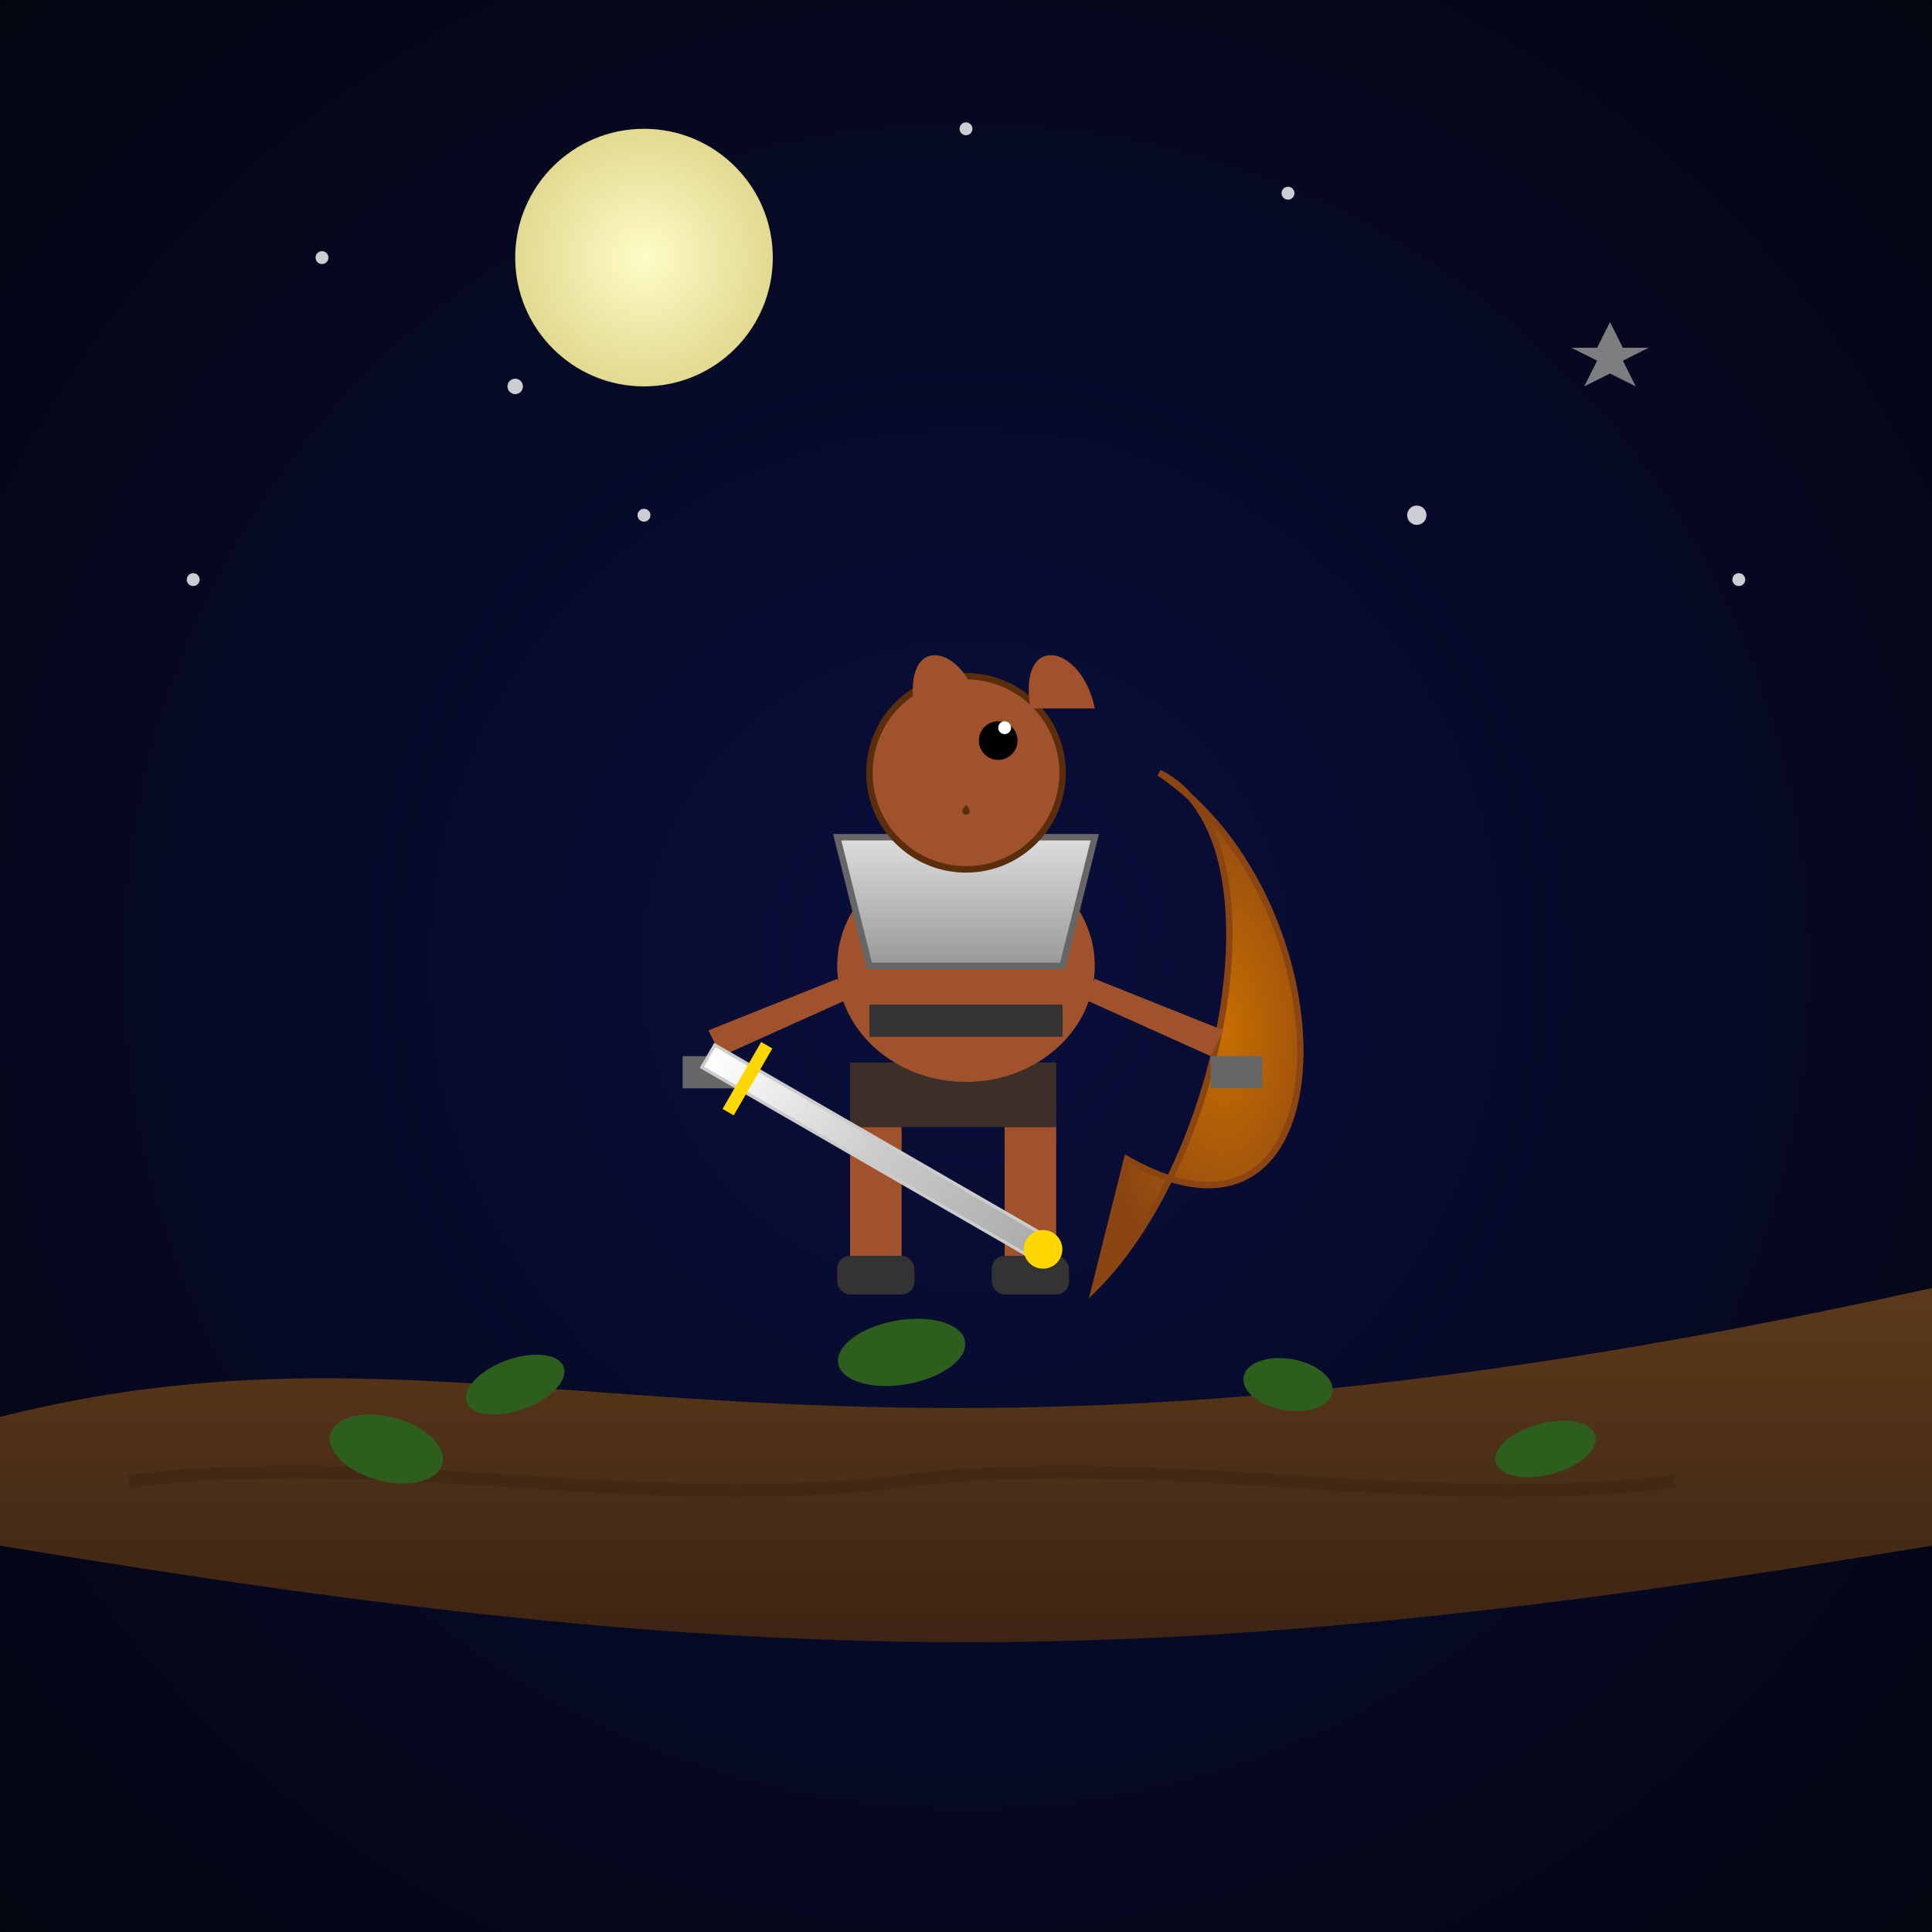 <svg xmlns="http://www.w3.org/2000/svg" viewBox="0 0 300 300">
  <defs>
    <radialGradient id="skyGradient" cx="50%" cy="50%" r="80%">
      <stop offset="0%" stop-color="#0a0f3d"/>
      <stop offset="100%" stop-color="#02030a"/>
    </radialGradient>
    <radialGradient id="moonGradient" cx="50%" cy="50%" r="50%">
      <stop offset="0%" stop-color="#fefcc7"/>
      <stop offset="100%" stop-color="#e2da91"/>
    </radialGradient>
    <mask id="moonMask">
      <rect width="300" height="300" fill="white"/>
      <circle cx="110" cy="40" r="15" fill="black"/>
    </mask>
    <linearGradient id="branchGradient" x1="0%" y1="0%" x2="0%" y2="100%">
      <stop offset="0%" stop-color="#5b3a1b"/>
      <stop offset="100%" stop-color="#3b2212"/>
    </linearGradient>
    <linearGradient id="armorGradient" x1="0%" y1="0%" x2="0%" y2="1">
      <stop offset="0%" stop-color="#ddd"/>
      <stop offset="100%" stop-color="#999"/>
    </linearGradient>
    <linearGradient id="metalGradient" x1="0%" y1="0%" x2="0%" y2="1">
      <stop offset="0%" stop-color="#fff"/>
      <stop offset="50%" stop-color="#ccc"/>
      <stop offset="100%" stop-color="#aaa"/>
    </linearGradient>
    <radialGradient id="tailGradient" cx="50%" cy="50%" r="50%">
      <stop offset="0%" stop-color="#c76e00"/>
      <stop offset="100%" stop-color="#8b4513"/>
    </radialGradient>
    <filter id="shadow" x="-50%" y="-50%" width="200%" height="200%">
      <feDropShadow dx="2" dy="2" stdDeviation="2" flood-color="#000" flood-opacity="0.5"/>
    </filter>
  </defs>
  <rect width="300" height="300" fill="url(#skyGradient)"/>
  <g fill="#fff" opacity="0.8">
    <circle cx="50" cy="40" r="1"/>
    <circle cx="80" cy="60" r="1.2"/>
    <circle cx="200" cy="30" r="1"/>
    <circle cx="220" cy="80" r="1.5"/>
    <circle cx="150" cy="20" r="1"/>
    <circle cx="100" cy="80" r="1"/>
    <polygon points="250,50 252,54 256,54 252,56 254,60 250,58 246,60 248,56 244,54 248,54" fill="#fffae6" opacity="0.6"/>
    <circle cx="270" cy="90" r="1"/>
    <circle cx="30" cy="90" r="1"/>
  </g>
  <circle cx="100" cy="40" r="20" fill="url(#moonGradient)" mask="url(#moonMask)"/>
  <path d="M0,220 C80,200 120,240 300,200 L300,240 C180,260 120,260 0,240 Z" fill="url(#branchGradient)"/>
  <g fill="none" stroke="#3b2212" stroke-width="2" opacity="0.5">
    <path d="M20,230 C60,225 100,235 140,230"/>
    <path d="M140,230 C180,225 220,235 260,230"/>
  </g>
  <g fill="#2e5e1e">
    <ellipse cx="80" cy="215" rx="8" ry="4" transform="rotate(-20 80 215)"/>
    <ellipse cx="140" cy="210" rx="10" ry="5" transform="rotate(-10 140 210)"/>
    <ellipse cx="200" cy="215" rx="7" ry="4" transform="rotate(10 200 215)"/>
    <ellipse cx="60" cy="225" rx="9" ry="5" transform="rotate(15 60 225)"/>
    <ellipse cx="240" cy="225" rx="8" ry="4" transform="rotate(-15 240 225)"/>
  </g>
  <g transform="translate(150,200)" filter="url(#shadow)">
    <path d="M25,-20 C60,0 60,-60 30,-80 C50,-70 40,-20 20,0 Z" fill="url(#tailGradient)" stroke="#8B4513" stroke-width="1"/>
    <rect x="-20" y="-5" width="12" height="6" fill="#333" rx="2"/>
    <rect x="4" y="-5" width="12" height="6" fill="#333" rx="2"/>
    <rect x="-18" y="-25" width="8" height="20" fill="#A0522D"/>
    <rect x="6" y="-25" width="8" height="20" fill="#A0522D"/>
    <rect x="-18" y="-35" width="32" height="10" fill="#3b2f28"/>
    <ellipse cx="0" cy="-50" rx="20" ry="18" fill="#A0522D"/>
    <path d="M-15,-50 L-20,-70 L20,-70 L15,-50 Z" fill="url(#armorGradient)" stroke="#666" stroke-width="1"/>
    <rect x="-15" y="-44" width="30" height="5" fill="#333"/>
    <path d="M20,-48 L40,-40 L38,-36 L18,-45 Z" fill="#A0522D"/>
    <rect x="38" y="-36" width="8" height="5" fill="#666"/>
    <path d="M-20,-48 L-40,-40 L-38,-36 L-18,-45 Z" fill="#A0522D"/>
    <rect x="-44" y="-36" width="8" height="5" fill="#666"/>
    <g transform="translate(-40,-36) rotate(-60)">
      <rect x="-2" y="0" width="4" height="60" fill="url(#metalGradient)" stroke="#CCC" stroke-width="0.5"/>
      <rect x="-6" y="6" width="12" height="2" fill="#FFD700"/>
      <circle cx="0" cy="60" r="3" fill="#FFD700"/>
    </g>
    <circle cx="0" cy="-80" r="15" fill="#A0522D" stroke="#5A2D0C" stroke-width="1"/>
    <circle cx="5" cy="-85" r="3" fill="#000"/>
    <circle cx="6" cy="-87" r="1" fill="#FFF"/>
    <path d="M-8,-90 C-10,-102 0,-100 2,-90 Z" fill="#A0522D"/>
    <path d="M10,-90 C8,-102 18,-100 20,-90 Z" fill="#A0522D"/>
    <path d="M0,-75 C-2,-73 2,-73 0,-75 Z" fill="#5A2D0C"/>
  </g>
</svg>